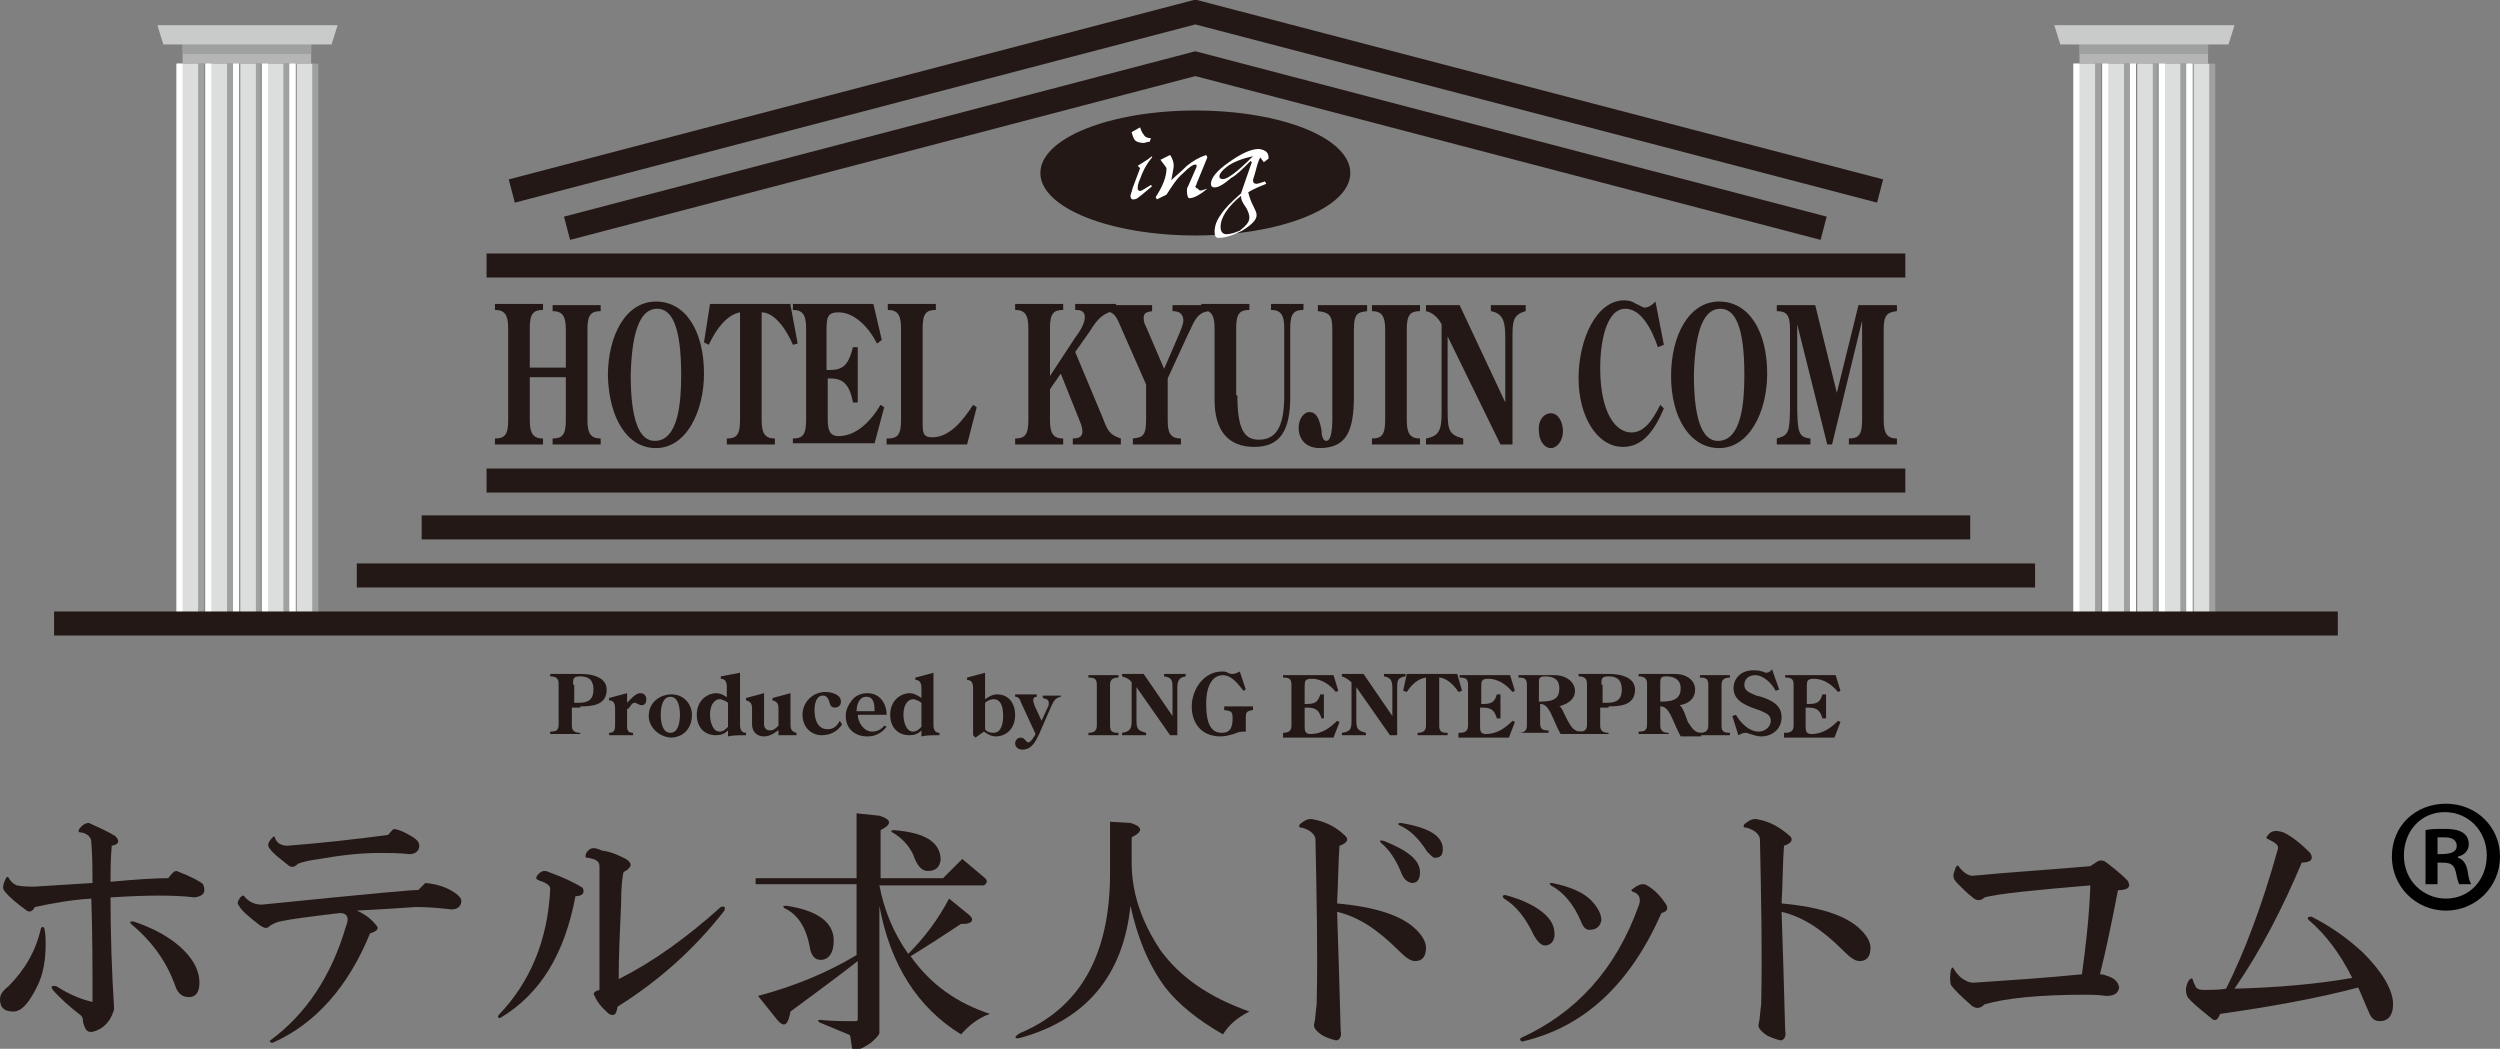 <?xml version="1.0" encoding="utf-8"?>
<!-- Generator: Adobe Illustrator 22.1.0, SVG Export Plug-In . SVG Version: 6.00 Build 0)  -->
<svg version="1.1" id="レイヤー_1" xmlns="http://www.w3.org/2000/svg" xmlns:xlink="http://www.w3.org/1999/xlink" x="0px"
	 y="0px" viewBox="0 0 208.1 87.3" style="enable-background:new 0 0 208.1 87.3;" xml:space="preserve">
<rect x="0" y="0" width="208.1" height="87.3" fill="#808080" stroke="none"/>
<style type="text/css">
	.st0{fill:#231815;}
	.st1{fill:#B5B5B6;}
	.st2{fill:#9FA0A0;}
	.st3{fill:#C9CACA;}
	.st4{fill:#DCDDDD;}
	.st5{fill:#FFFFFF;}
	.st6{fill:none;stroke:#231815;stroke-width:2;}
</style>
<path class="st0" d="M47.7,57c0-0.5,0-0.7,0.6-0.7c0.7,0,1.1,0.3,1.1,1.1c0,0.8-0.4,1.1-1.2,1.1h-0.4V57z M48.3,58.8
	c1,0,2.2-0.1,2.2-1.4c0-0.7-0.6-1.3-2.2-1.3h-2.5v0.2c0.5,0,0.7,0.2,0.7,0.6v3.4c0,0.5-0.2,0.6-0.7,0.6v0.2h2.5V61
	c-0.5,0-0.7-0.2-0.7-0.6v-1.5H48.3z"/>
<path class="st0" d="M52.3,59c0.1-0.1,0.3-0.5,0.5-0.5c0.2,0,0.4,0.2,0.6,0.2c0.3,0,0.4-0.2,0.4-0.5c0-0.3-0.2-0.5-0.5-0.5
	c-0.4,0-0.8,0.5-1.1,0.8v-0.8l-1.5,0.4v0.2c0.4,0,0.5,0.3,0.5,0.7v1.4c0,0.5-0.2,0.6-0.5,0.6v0.2h2V61c-0.3,0-0.5-0.1-0.5-0.5V59z"
	/>
<path class="st0" d="M54,59.6c0-1.2,1-1.8,1.9-1.8c1.1,0,1.7,0.9,1.7,1.7c0,1.1-0.7,1.9-1.8,1.9C54.8,61.3,54,60.5,54,59.6z
	 M55,59.5c0,0.5,0.1,1.5,0.8,1.5c0.7,0,0.8-1,0.8-1.5c0-0.5-0.1-1.5-0.8-1.5C55.1,58,55,59,55,59.5z"/>
<path class="st0" d="M60.6,60.5c-0.2,0.2-0.4,0.4-0.7,0.4c-0.6,0-0.8-0.9-0.8-1.4c0-1,0.5-1.3,0.8-1.3c0.2,0,0.6,0.2,0.7,0.3V60.5z
	 M60.6,58.1c-0.3-0.2-0.6-0.4-1-0.4c-0.6,0-1.6,0.5-1.6,1.8c0,1,0.6,1.7,1.6,1.7c0.4,0,0.7-0.1,1-0.4v0.5c0.4-0.1,0.9-0.1,1.5-0.1
	V61c-0.4,0-0.5-0.3-0.5-0.7V56L60,56.3v0.2c0.4,0,0.5,0.3,0.5,0.7V58.1z"/>
<path class="st0" d="M64.9,60.7c-0.4,0.3-0.8,0.6-1.3,0.6c-0.7,0-1-0.5-1-1V59c0-0.4-0.1-0.6-0.5-0.7v-0.2l1.5-0.4v2.6
	c0,0.3,0.2,0.5,0.5,0.5c0.3,0,0.5-0.2,0.7-0.4V59c0-0.4-0.1-0.6-0.5-0.7v-0.2l1.5-0.4v2.6c0,0.4,0.1,0.6,0.5,0.7v0.2h-1.5V60.7z"/>
<path class="st0" d="M70.1,60.3c-0.4,0.6-1,0.9-1.7,0.9c-0.9,0-1.6-0.7-1.6-1.7c0-1.1,0.9-1.9,1.9-1.9c0.5,0,1.3,0.2,1.3,0.8
	c0,0.3-0.2,0.5-0.5,0.5c-0.4,0-0.4-0.3-0.5-0.6c-0.1-0.2-0.2-0.4-0.5-0.4c-0.6,0-0.7,0.8-0.7,1.2c0,0.7,0.2,1.6,1.1,1.6
	c0.5,0,0.8-0.3,1-0.7L70.1,60.3z"/>
<path class="st0" d="M71.4,59.5c0,0.6,0.5,1.4,1.2,1.4c0.4,0,0.8-0.2,1-0.5l0.2,0.1c-0.4,0.5-0.9,0.8-1.6,0.8c-1,0-1.8-0.6-1.8-1.7
	c0-0.5,0.2-0.9,0.5-1.3c0.3-0.4,0.8-0.6,1.3-0.6c1,0,1.6,0.8,1.6,1.8H71.4z M72.8,59.2c0-0.7-0.1-1.2-0.7-1.2
	c-0.6,0-0.8,0.7-0.8,1.2H72.8z"/>
<path class="st0" d="M76.7,60.5c-0.2,0.2-0.4,0.4-0.7,0.4c-0.6,0-0.8-0.9-0.8-1.4c0-1,0.5-1.3,0.8-1.3c0.2,0,0.6,0.2,0.7,0.3V60.5z
	 M76.7,58.1c-0.3-0.2-0.6-0.4-1-0.4c-0.6,0-1.6,0.5-1.6,1.8c0,1,0.6,1.7,1.6,1.7c0.4,0,0.7-0.1,1-0.4v0.5c0.4-0.1,0.9-0.1,1.5-0.1
	V61c-0.4,0-0.5-0.3-0.5-0.7V56l-1.5,0.4v0.2c0.4,0,0.5,0.3,0.5,0.7V58.1z"/>
<path class="st0" d="M82,58.5c0.2-0.2,0.5-0.3,0.7-0.3c0.7,0,0.8,0.8,0.8,1.4c0,0.5-0.1,1.4-0.8,1.4c-0.3,0-0.6-0.1-0.7-0.3V58.5z
	 M81.9,60.9c0.3,0.2,0.6,0.4,1,0.4c0.7,0,1.6-0.5,1.6-1.8c0-0.9-0.5-1.7-1.5-1.7c-0.4,0-0.7,0.2-1,0.4V56l-1.5,0.4v0.2
	c0.4,0,0.5,0.3,0.5,0.7v3.9l0.2,0.2L81.9,60.9z"/>
<path class="st0" d="M86.3,57.8V58c-0.2,0-0.3,0.1-0.3,0.3c0,0.1,0.1,0.3,0.1,0.4l0.6,1.3l0.5-1.1c0.1-0.1,0.1-0.3,0.1-0.4
	c0-0.2-0.1-0.3-0.5-0.4v-0.2h1.5V58c-0.5,0.1-0.6,0.4-0.8,0.8l-1,2.3c-0.3,0.6-0.6,1.3-1.4,1.3c-0.3,0-0.6-0.2-0.6-0.5
	c0-0.3,0.2-0.5,0.5-0.5c0.3,0,0.4,0.4,0.6,0.4c0.2,0,0.5-0.5,0.6-0.7L85,58.5c-0.1-0.3-0.2-0.5-0.5-0.5v-0.2H86.3z"/>
<path class="st0" d="M91.3,57c0-0.5-0.2-0.6-0.7-0.6v-0.2h2.5v0.2c-0.5,0-0.7,0.2-0.7,0.6v3.4c0,0.5,0.2,0.6,0.7,0.6v0.2h-2.5V61
	c0.5,0,0.7-0.2,0.7-0.6V57z"/>
<path class="st0" d="M95.2,56.1h-1.8v0.2c0.3,0.1,0.6,0.2,0.8,0.5V60c0,0.6-0.1,0.9-0.8,1v0.2h2V61c-0.7-0.2-0.8-0.3-0.8-1.1v-2.7
	l2.8,4H98v-3.9c0-0.6,0.1-0.9,0.7-1v-0.2h-1.8v0.2c0.7,0.1,0.7,0.4,0.7,1v2.3L95.2,56.1z"/>
<path class="st0" d="M103.7,57.4l-0.2,0.1c-0.6-0.8-1.1-1.3-1.7-1.3c-0.7,0-1.4,0.6-1.4,2.4c0,1.8,0.5,2.4,1.3,2.4
	c0.8,0,0.9-0.6,0.9-1.2c0-0.6-0.1-0.6-0.7-0.7v-0.3h2.4v0.3c-0.6,0.1-0.6,0.2-0.6,0.8v1c-0.5,0-0.5,0-1,0.2
	c-0.4,0.1-0.7,0.2-1.1,0.2c-1.5,0-2.4-1-2.4-2.5c0-1.4,1-2.9,2.5-2.9c0.2,0,0.4,0,0.5,0.1c0.2,0.1,0.3,0.1,0.4,0.1
	c0.2,0,0.4-0.1,0.6-0.2L103.7,57.4z"/>
<path class="st0" d="M106.8,61c0.5,0,0.7-0.2,0.7-0.6V57c0-0.5-0.2-0.6-0.7-0.6v-0.2h4.2l0.4,1.3l-0.2,0.1c-0.5-0.6-1.2-1.1-2-1.1
	c-0.6,0-0.6,0.2-0.6,0.7v1.4h0.1c0.7,0,1-0.1,1.2-0.8h0.3v2H110c-0.2-0.7-0.5-0.9-1.2-0.9h-0.2v1.5c0,0.4,0,0.7,0.5,0.7
	c0.9,0,1.6-0.5,2.2-1.1l0.2,0.1l-0.5,1.3h-4.2V61z"/>
<path class="st0" d="M115.9,59.6v-2.3c0-0.6-0.1-0.9-0.7-1v-0.2h1.8v0.2c-0.7,0.1-0.7,0.4-0.7,1v3.9h-0.6l-2.8-4v2.7
	c0,0.8,0.1,0.9,0.8,1.1v0.2h-2V61c0.7-0.1,0.8-0.3,0.8-1v-3.2c-0.2-0.2-0.5-0.4-0.8-0.5v-0.2h1.8L115.9,59.6z"/>
<path class="st0" d="M121.3,56.1l0.4,1.4l-0.3,0.1c-0.3-0.5-1-1.2-1.6-1.2v4c0,0.5,0.2,0.6,0.7,0.6v0.2H118V61
	c0.5,0,0.7-0.2,0.7-0.6v-4c-0.7,0.1-1.2,0.6-1.6,1.2l-0.3-0.1l0.3-1.4H121.3z"/>
<path class="st0" d="M121.5,61c0.5,0,0.7-0.2,0.7-0.6V57c0-0.5-0.2-0.6-0.7-0.6v-0.2h4.2l0.4,1.3l-0.2,0.1c-0.5-0.6-1.2-1.1-2-1.1
	c-0.6,0-0.6,0.2-0.6,0.7v1.4h0.1c0.7,0,1-0.1,1.2-0.8h0.3v2h-0.3c-0.2-0.7-0.5-0.9-1.2-0.9h-0.2v1.5c0,0.4,0,0.7,0.5,0.7
	c0.9,0,1.6-0.5,2.2-1.1l0.2,0.1l-0.5,1.3h-4.2V61z"/>
<path class="st0" d="M128.3,58.4c1.2,0,1.5-0.4,1.5-1.1c0-0.7-0.4-1-1.2-1c-0.5,0-0.5,0.2-0.5,0.6v1.5H128.3z M130.5,60
	c0.3,0.5,0.5,0.9,1.1,0.9v0.2h-1.7c-0.1-0.2-0.2-0.4-0.3-0.6l-0.4-0.9c-0.4-0.9-0.7-1-1-1v1.6c0,0.5,0.2,0.6,0.7,0.6v0.2h-2.5V61
	c0.5,0,0.7-0.2,0.7-0.6V57c0-0.5-0.2-0.6-0.7-0.6v-0.2h3c1,0,1.7,0.6,1.7,1.3c0,0.8-0.7,1.1-1.3,1.3c0.2,0.1,0.3,0.4,0.4,0.6
	L130.5,60z"/>
<path class="st0" d="M133.3,57c0-0.5,0-0.7,0.6-0.7c0.7,0,1.1,0.3,1.1,1.1c0,0.8-0.4,1.1-1.2,1.1h-0.4V57z M133.9,58.8
	c1,0,2.2-0.1,2.2-1.4c0-0.7-0.6-1.3-2.2-1.3h-2.5v0.2c0.5,0,0.7,0.2,0.7,0.6v3.4c0,0.5-0.2,0.6-0.7,0.6v0.2h2.5V61
	c-0.5,0-0.7-0.2-0.7-0.6v-1.5H133.9z"/>
<path class="st0" d="M138.2,58.4v-1.5c0-0.4,0-0.6,0.5-0.6c0.7,0,1.2,0.3,1.2,1c0,0.7-0.4,1.1-1.5,1.1H138.2z M140.2,59.3
	c-0.1-0.2-0.2-0.5-0.4-0.6c0.7-0.1,1.3-0.5,1.3-1.3c0-0.7-0.6-1.3-1.7-1.3h-3v0.2c0.5,0,0.7,0.2,0.7,0.6v3.4c0,0.5-0.2,0.6-0.7,0.6
	v0.2h2.5V61c-0.5,0-0.7-0.2-0.7-0.6v-1.6c0.3,0,0.6,0.1,1,1l0.4,0.9c0.1,0.2,0.2,0.4,0.3,0.6h1.7V61c-0.6,0-0.8-0.5-1.1-0.9
	L140.2,59.3z"/>
<path class="st0" d="M142.2,57c0-0.5-0.2-0.6-0.7-0.6v-0.2h2.5v0.2c-0.5,0-0.7,0.2-0.7,0.6v3.4c0,0.5,0.2,0.6,0.7,0.6v0.2h-2.5V61
	c0.5,0,0.7-0.2,0.7-0.6V57z"/>
<path class="st0" d="M148.1,57.4l-0.3,0.1c-0.3-0.6-1-1.3-1.7-1.3c-0.5,0-0.9,0.3-0.9,0.8c0,0.6,0.6,0.7,1,0.9l0.4,0.1
	c0.9,0.3,1.7,0.7,1.7,1.7c0,1-0.8,1.6-1.7,1.6c-0.3,0-0.6-0.1-0.9-0.2c-0.1,0-0.2-0.1-0.4-0.1c-0.1,0-0.2,0-0.6,0.2l-0.5-1.6
	l0.3-0.1c0.4,0.7,1.1,1.4,1.9,1.4c0.5,0,1-0.4,1-0.9c0-0.6-0.6-0.7-1-0.9c-0.9-0.3-2.1-0.7-2.1-1.8c0-0.9,0.7-1.5,1.6-1.5
	c0.3,0,0.5,0,0.8,0.1c0.1,0,0.2,0.1,0.3,0.1c0.2,0,0.4-0.1,0.5-0.3L148.1,57.4z"/>
<path class="st0" d="M148.6,61c0.5,0,0.7-0.2,0.7-0.6V57c0-0.5-0.2-0.6-0.7-0.6v-0.2h4.2l0.4,1.3l-0.2,0.1c-0.5-0.6-1.2-1.1-2-1.1
	c-0.6,0-0.6,0.2-0.6,0.7v1.4h0.1c0.7,0,1-0.1,1.2-0.8h0.3v2h-0.3c-0.2-0.7-0.5-0.9-1.2-0.9h-0.2v1.5c0,0.4,0,0.7,0.5,0.7
	c0.9,0,1.6-0.5,2.2-1.1l0.2,0.1l-0.5,1.3h-4.2V61z"/>
<g>
	<g>
		<rect x="15.2" y="3.7" class="st1" width="10.7" height="1.6"/>
	</g>
</g>
<g>
	<g>
		<rect x="173.1" y="3.7" class="st1" width="10.7" height="1.6"/>
	</g>
</g>
<g>
	<rect x="16.5" y="5.3" class="st2" width="0.5" height="46.2"/>
</g>
<g>
	<rect x="18.9" y="5.3" class="st2" width="0.5" height="46.2"/>
</g>
<g>
	<rect x="21.2" y="5.3" class="st2" width="0.5" height="46.2"/>
</g>
<g>
	<rect x="23.6" y="5.3" class="st2" width="0.5" height="46.2"/>
</g>
<g>
	<rect x="26" y="5.3" class="st2" width="0.5" height="46.2"/>
</g>
<g>
	<rect x="174.4" y="5.3" class="st2" width="0.5" height="46.2"/>
</g>
<g>
	<rect x="176.8" y="5.3" class="st2" width="0.5" height="46.2"/>
</g>
<g>
	<rect x="179.1" y="5.3" class="st2" width="0.5" height="46.2"/>
</g>
<g>
	<rect x="181.5" y="5.3" class="st2" width="0.5" height="46.2"/>
</g>
<g>
	<rect x="183.9" y="5.3" class="st2" width="0.5" height="46.2"/>
</g>
<rect x="173.1" y="3.7" class="st2" width="10.7" height="0.8"/>
<rect x="15.2" y="3.7" class="st2" width="10.7" height="0.8"/>
<polygon class="st3" points="27.6,3.7 13.6,3.7 13.1,2.1 28.1,2.1 "/>
<polygon class="st3" points="185.5,3.7 171.5,3.7 171,2.1 186,2.1 "/>
<rect x="15.2" y="5.3" class="st4" width="1.3" height="46.2"/>
<rect x="17.6" y="5.3" class="st4" width="1.3" height="46.2"/>
<rect x="20" y="5.3" class="st4" width="1.3" height="46.2"/>
<rect x="22.3" y="5.3" class="st4" width="1.3" height="46.2"/>
<rect x="24.7" y="5.3" class="st4" width="1.3" height="46.2"/>
<rect x="173.1" y="5.3" class="st4" width="1.3" height="46.2"/>
<rect x="175.5" y="5.3" class="st4" width="1.3" height="46.2"/>
<rect x="177.9" y="5.3" class="st4" width="1.3" height="46.2"/>
<rect x="180.2" y="5.3" class="st4" width="1.3" height="46.2"/>
<rect x="182.6" y="5.3" class="st4" width="1.3" height="46.2"/>
<g>
	<g>
		<rect x="14.7" y="5.3" class="st5" width="0.5" height="46.2"/>
	</g>
	<g>
		<rect x="17.1" y="5.3" class="st5" width="0.5" height="46.2"/>
	</g>
	<g>
		<rect x="19.4" y="5.3" class="st5" width="0.5" height="46.2"/>
	</g>
	<g>
		<rect x="21.8" y="5.3" class="st5" width="0.5" height="46.2"/>
	</g>
	<g>
		<rect x="24.1" y="5.3" class="st5" width="0.5" height="46.2"/>
	</g>
</g>
<rect x="14.7" y="5.3" class="st5" width="0.5" height="46.2"/>
<rect x="17.1" y="5.3" class="st5" width="0.5" height="46.2"/>
<rect x="19.4" y="5.3" class="st5" width="0.5" height="46.2"/>
<rect x="21.8" y="5.3" class="st5" width="0.5" height="46.2"/>
<rect x="24.1" y="5.3" class="st5" width="0.5" height="46.2"/>
<g>
	<g>
		<rect x="172.6" y="5.3" class="st5" width="0.5" height="46.2"/>
	</g>
	<g>
		<rect x="175" y="5.3" class="st5" width="0.5" height="46.2"/>
	</g>
	<g>
		<rect x="177.3" y="5.3" class="st5" width="0.5" height="46.2"/>
	</g>
	<g>
		<rect x="179.7" y="5.3" class="st5" width="0.5" height="46.2"/>
	</g>
	<g>
		<rect x="182" y="5.3" class="st5" width="0.5" height="46.2"/>
	</g>
</g>
<rect x="172.6" y="5.3" class="st5" width="0.5" height="46.2"/>
<rect x="175" y="5.3" class="st5" width="0.5" height="46.2"/>
<rect x="177.3" y="5.3" class="st5" width="0.5" height="46.2"/>
<rect x="179.7" y="5.3" class="st5" width="0.5" height="46.2"/>
<rect x="182" y="5.3" class="st5" width="0.5" height="46.2"/>
<line class="st6" x1="4.5" y1="51.9" x2="194.6" y2="51.9"/>
<line class="st6" x1="40.5" y1="22.1" x2="158.6" y2="22.1"/>
<polyline class="st6" points="42.6,15.9 99.5,1 156.5,15.9 "/>
<polyline class="st6" points="151.8,19 99.5,5.3 47.2,19 "/>
<g>
	<line class="st6" x1="29.7" y1="47.9" x2="169.4" y2="47.9"/>
	<line class="st6" x1="35.1" y1="43.9" x2="164" y2="43.9"/>
	<line class="st6" x1="40.5" y1="40" x2="158.6" y2="40"/>
</g>
<path class="st0" d="M47.1,30.7v-3.3c0-1.1-0.3-1.5-1.1-1.5v-0.5h4v0.5c-0.8,0-1.1,0.3-1.1,1.5V35c0,1.1,0.3,1.5,1.1,1.5V37h-4v-0.5
	c0.8,0,1.1-0.3,1.1-1.5v-3.6h-3V35c0,1.1,0.3,1.5,1.1,1.5V37h-4v-0.5c0.8,0,1.1-0.3,1.1-1.5v-7.7c0-1.1-0.3-1.5-1.1-1.5v-0.5h4v0.5
	c-0.8,0-1.1,0.3-1.1,1.5v3.3H47.1z"/>
<path class="st0" d="M54.7,25.7c1.2,0,2,1.4,2,5.5c0,2.2-0.2,5.5-2.2,5.5c-1.2,0-2-1.5-2-5.5C52.6,27.3,53.4,25.7,54.7,25.7z
	 M54.6,37.3c2.5,0,4-3,4-6.2c0-3.5-1.5-6-4-6c-2.5,0-4,2.8-4,6.2C50.7,34.8,52.2,37.3,54.6,37.3z"/>
<path class="st0" d="M65.8,25.4l0.6,3.2L66,28.7c-0.5-1.2-1.5-2.7-2.6-2.7v9c0,1.1,0.3,1.5,1.1,1.5V37h-4v-0.5
	c0.8,0,1.1-0.3,1.1-1.5v-9c-1.1,0.2-2,1.4-2.6,2.7l-0.4-0.2l0.5-3.2H65.8z"/>
<path class="st0" d="M66,36.5c0.8,0,1.1-0.3,1.1-1.5v-7.7c0-1.1-0.3-1.5-1.1-1.5v-0.5h6.7l0.7,3L73,28.6c-0.7-1.4-1.9-2.6-3.2-2.6
	c-1,0-1,0.5-1,1.7v3.1h0.2c1.1,0,1.6-0.3,2-1.9h0.4v4.6h-0.4c-0.3-1.6-0.9-2-1.9-2h-0.2v3.3c0,0.9,0.1,1.5,0.9,1.5
	c1.4,0,2.6-1.1,3.5-2.6l0.3,0.2l-0.8,3H66V36.5z"/>
<path class="st0" d="M73.9,36.5c0.8,0,1.1-0.3,1.1-1.5v-7.7c0-1.1-0.3-1.5-1.1-1.5v-0.5h4v0.5c-0.8,0-1.1,0.3-1.1,1.5V35
	c0,1,0,1.4,0.8,1.4c1.4,0,2.5-1.3,3.4-2.7l0.3,0.2L80.5,37h-6.7V36.5z"/>
<path class="st0" d="M89.5,29.3l2.3,5.5c0.4,1.1,0.6,1.4,1.5,1.7V37h-4v-0.5c0.7,0,0.8-0.3,0.8-0.6c0-0.2-0.1-0.6-0.2-0.8l-1.6-4
	l-0.9,1.3V35c0,1.1,0.3,1.5,1.1,1.5V37h-4v-0.5c0.8,0,1.1-0.3,1.1-1.5v-7.7c0-1.1-0.3-1.5-1.1-1.5v-0.5h4v0.5
	c-0.8,0-1.1,0.3-1.1,1.5v4l2.1-3.2c0.3-0.4,0.8-1.1,0.8-1.7c0-0.6-0.5-0.6-0.8-0.6v-0.5h3.4v0.5c-1,0.3-1.4,0.5-2.2,1.8L89.5,29.3z"
	/>
<path class="st0" d="M95.9,25.4v0.5c-0.6,0.1-0.7,0.2-0.7,0.6c0,0.3,0.1,0.5,0.2,0.7l1.5,3.5l1.3-3c0.1-0.3,0.3-0.7,0.3-1
	c0-0.7-0.5-0.8-0.9-0.8v-0.5h3v0.5c-0.8,0.1-1.1,0.6-1.5,1.5l-0.2,0.4l-1.7,3.7V35c0,1,0.2,1.5,1.1,1.5V37h-4v-0.5
	c0.7-0.1,1.1-0.1,1.1-1.5v-3L93.2,27c-0.3-0.7-0.5-1-1.1-1.1v-0.5H95.9z"/>
<path class="st0" d="M103,32.9c0,2.9,0.6,3.7,1.8,3.7c1.6,0,2.1-1.4,2.1-3.7v-5.6c0-1.1-0.3-1.5-1.1-1.5v-0.5h2.7v0.5
	c-0.8,0-1.1,0.3-1.1,1.5v5.7c0,2.8-0.8,4.2-3,4.2c-2.2,0-3.3-1.4-3.3-3.9v-6c0-1.1-0.3-1.5-1.1-1.5v-0.5h4v0.5
	c-0.8,0-1.1,0.3-1.1,1.5V32.9z"/>
<path class="st0" d="M112.7,32.9c0,3-0.6,4.4-2.9,4.4c-0.7,0-1.7-0.4-1.7-1.7c0-0.7,0.4-1.3,0.9-1.3c0.5,0,0.8,0.4,1,1.5
	c0,0.4,0.1,0.9,0.4,0.9c0.6,0,0.5-2.1,0.5-2.6v-6.7c0-1.1-0.2-1.4-1.2-1.5v-0.5h4.1v0.5c-0.7,0.1-1.1,0.1-1.1,1.5V32.9z"/>
<path class="st0" d="M115.3,27.4c0-1.1-0.3-1.5-1.1-1.5v-0.5h4v0.5c-0.8,0-1.1,0.3-1.1,1.5V35c0,1.1,0.3,1.5,1.1,1.5V37h-4v-0.5
	c0.8,0,1.1-0.3,1.1-1.5V27.4z"/>
<path class="st0" d="M125.3,33.5v-5.3c0-1.3-0.1-2.1-1.2-2.3v-0.5h2.9v0.5c-1.1,0.3-1.1,0.9-1.1,2.3V37h-1l-4.4-9v6.1
	c0,1.7,0.1,2.1,1.3,2.4V37h-3.1v-0.5c1.1-0.2,1.3-0.7,1.3-2.2V27c-0.3-0.6-0.8-1-1.3-1.1v-0.5h2.8L125.3,33.5z"/>
<path class="st0" d="M129.1,34.4c0.6,0,1,0.7,1,1.5c0,0.8-0.5,1.4-1,1.4c-0.6,0-1-0.7-1-1.4C128,35,128.5,34.4,129.1,34.4z"/>
<path class="st0" d="M138.5,28.7l-0.5,0.2c-0.5-1.5-1.4-3.2-2.7-3.2c-1.7,0-2.1,3.1-2.1,4.9c0,3.8,1.3,5.4,2.6,5.4
	c1.1,0,1.8-1.1,2.4-2.3l0.3,0.3c-0.8,1.9-1.8,3.2-3.4,3.2c-2.2,0-3.7-2.6-3.7-5.7c0-3.3,1.5-6.5,3.8-6.5c0.4,0,0.7,0.1,1,0.3
	c0.3,0.1,0.5,0.3,0.7,0.3c0.3,0,0.6-0.2,0.8-0.4l0.1-0.1L138.5,28.7z"/>
<path class="st0" d="M143.2,25.7c1.2,0,2,1.4,2,5.5c0,2.2-0.2,5.5-2.2,5.5c-1.2,0-2-1.5-2-5.5C141.1,27.3,141.9,25.7,143.2,25.7z
	 M143.1,37.3c2.5,0,4-3,4-6.2c0-3.5-1.5-6-4-6c-2.5,0-4,2.8-4,6.2C139.1,34.8,140.7,37.3,143.1,37.3z"/>
<path class="st0" d="M156.8,35c0,1.1,0.3,1.5,1.1,1.5V37h-4v-0.5c0.8,0,1.1-0.3,1.1-1.5v-8.3h0L152.5,37h-0.4l-2.5-10h0v6.5
	c0,2.5,0.1,2.9,1.1,3V37h-2.8v-0.5c1-0.3,1.1-0.4,1.1-3v-6.1c0-1.2-0.3-1.5-1.1-1.5v-0.5h3.2l1.8,7.3l1.8-7.3h3.2v0.5
	c-0.8,0.1-1.1,0.3-1.1,1.5V35z"/>
<path class="st0" d="M112.4,14.4c0,2.9-5.8,5.2-12.9,5.2c-7.1,0-12.9-2.3-12.9-5.2c0-2.9,5.8-5.2,12.9-5.2
	C106.7,9.2,112.4,11.5,112.4,14.4z"/>
<g>
	<path class="st5" d="M95.9,13.1c-0.5,0.6-0.8,1.2-1,1.8c-0.2,0.4-0.2,0.7-0.2,0.8c0,0.1,0.1,0.2,0.2,0.2c0.1,0,0.4-0.2,0.9-0.5
		l0.1,0.1c-0.5,0.4-0.8,0.7-1.1,0.9c-0.2,0.2-0.4,0.2-0.5,0.2c-0.1,0-0.2-0.1-0.2-0.3c0-0.1,0.1-0.3,0.2-0.7
		c0.2-0.5,0.4-1.1,0.6-1.6l-0.2-0.2c0.3-0.2,0.7-0.4,1.2-0.8L95.9,13.1z M95.8,11.5l-0.1,0.3c-0.2,0-0.4,0.1-0.5,0.1
		c-0.3,0-0.6-0.1-0.7-0.2c-0.1-0.1-0.2-0.3-0.3-0.7l0.7-0.4c0.1,0.3,0.2,0.5,0.3,0.6C95.3,11.4,95.5,11.5,95.8,11.5z"/>
	<path class="st5" d="M100.5,15.7c-0.7,0.6-1.2,0.8-1.5,0.8c-0.1,0-0.2-0.2-0.2-0.6c0-0.1,0-0.3,0.1-0.4l0.7-1.6c0-0.1,0-0.1,0-0.1
		c0-0.1,0-0.1-0.1-0.1c-0.2,0-0.5,0.2-1,0.7c-0.6,0.5-1,1.2-1.4,1.8l-0.8,0.4l-0.1-0.2c0.6-0.9,0.9-1.7,0.9-2.4
		c-0.1-0.2-0.3-0.4-0.5-0.7l0.8-0.4c0.2,0.3,0.3,0.6,0.3,0.9c0,0.2-0.1,0.6-0.2,1.2c0.3-0.3,0.8-0.7,1.3-1.2c0.5-0.4,1-0.7,1.6-0.9
		l0.1,0.2l-0.9,2.2c0,0.1-0.1,0.2-0.1,0.2c0,0.1,0.1,0.2,0.2,0.2C99.9,16,100.1,15.8,100.5,15.7L100.5,15.7z"/>
	<path class="st5" d="M105.6,13.2l-0.4,0.3l-0.3-0.4c-0.2,0.4-0.3,0.8-0.4,1.2c-0.1,0.4-0.2,0.6-0.2,0.7c0,0.2,0.1,0.3,0.3,0.3
		c0.1,0,0.4-0.1,0.7-0.2l0.1,0.2c-0.5,0.2-1,0.4-1.5,0.7c0.1,0.4,0.2,0.7,0.4,1.1c0.2,0.4,0.3,0.6,0.3,0.8c0,0.4-0.4,0.8-1.2,1.3
		c-0.8,0.4-1.4,0.6-2,0.6c-0.2,0-0.3-0.2-0.3-0.5c0-0.5,0.2-1,0.5-1.4c0.3-0.5,0.9-1.1,1.7-1.8l0.9-2.6l-0.1-0.1
		c-0.7,0.7-1.2,1.2-1.6,1.4c-0.7,0.6-1.1,0.8-1.4,0.8c-0.2,0-0.3-0.1-0.3-0.3c0-0.5,0.5-1.1,1.5-1.8c1-0.7,1.8-1.1,2.5-1.1
		C105.4,12.5,105.6,12.7,105.6,13.2z M104.3,13c-0.9,0.2-1.7,0.5-2.2,0.9c-0.4,0.3-0.6,0.6-0.6,0.8c0,0.1,0.1,0.2,0.2,0.2
		C102.1,15,103,14.3,104.3,13z M104,18.1c0-0.2-0.1-0.6-0.4-1c-0.2-0.3-0.3-0.5-0.3-0.8c-1.1,0.9-1.7,1.8-1.7,2.6
		c0,0.4,0.2,0.6,0.5,0.6c0.3,0,0.6-0.1,1.1-0.3C103.7,18.8,104,18.5,104,18.1z"/>
</g>
<g>
	<path class="st0" d="M3.7,77.3c0.1,0.5,0.1,0.9,0.1,1.3c0,1.3-0.2,2.5-0.7,3.5c-0.7,1.4-1.3,2.1-2,2.1c-0.7,0-1.1-0.3-1.1-1
		c0-0.4,0.2-0.7,0.7-1.1c1.4-1.4,2.3-3,2.7-4.8C3.5,77.1,3.6,77.1,3.7,77.3z M9.6,69.6c0.4,0.4,0.3,0.7-0.3,0.8
		c-0.1,1.2-0.1,2.2-0.1,3c2.1-0.2,3.7-0.3,4.8-0.3c0.3-0.4,0.5-0.6,0.7-0.6c1.3,0.5,2,0.9,2.2,1.1c0.3,0.7,0,1-0.7,1.1
		c-1.6-0.2-3.9-0.2-7,0c0,3,0.1,6.1,0.3,9.3c-0.2,0.7-0.5,1.2-1.1,1.6c-0.7,0.4-1.1,0.4-1.3,0c-0.1-0.2-0.2-0.5-0.2-0.7
		c0-0.2-0.1-0.3-0.2-0.4c-0.9-0.7-1.7-1.4-2.3-2.1c-0.2-0.3-0.1-0.4,0.3-0.3c1.1,0.7,2.1,1.1,3,1.3c0-2.9,0-5.8-0.1-8.6
		c-1.7,0.1-3.3,0.4-4.7,0.7c-0.2,0.4-0.5,0.5-0.8,0.2c-0.7-0.5-1.3-1-1.7-1.5c-0.2-0.2-0.2-0.5,0.1-1.1c0.1-0.2,0.2-0.1,0.3,0.1
		c0.2,0.3,0.4,0.4,0.6,0.5c0.5,0.1,1,0.1,1.5,0.1c1.5-0.1,3.1-0.2,4.8-0.3c0-1,0-2.1-0.1-3.4c0-0.4-0.3-0.7-0.8-0.8
		c-0.3,0-0.3-0.1-0.2-0.3c0.3-0.4,0.6-0.5,0.8-0.5C8,68.8,8.8,69.1,9.6,69.6z M15.3,79.1c0.9,0.9,1.3,1.8,1.3,2.7
		c0,0.8-0.3,1.2-0.9,1.2c-0.5,0-0.9-0.3-1.1-0.9c-0.7-2-1.9-3.7-3.7-5.2c-0.1-0.2-0.1-0.2,0.2-0.2C12.9,77.3,14.3,78.1,15.3,79.1z"
		/>
	<path class="st0" d="M38.1,74.5c0.2,0.2,0.3,0.3,0.3,0.5c0,0.4-0.3,0.7-0.8,0.7c-0.9-0.1-1.9-0.2-3-0.2c-1.4,0.1-3,0.2-4.9,0.3
		c0.7,0.3,1.2,0.7,1.6,1.2c0.3,0.3,0.1,0.5-0.5,0.7c-1.8,4.4-4.5,7.5-8.1,9.1c-0.2,0-0.3-0.1-0.2-0.2c3-2.2,5.1-5.4,6.3-9.5
		c0.3-0.7,0.1-1.1-0.5-1.1c-2.5,0.3-4.1,0.5-5,0.7c-0.4,0.1-0.8,0.3-1,0.5c-0.2,0.1-0.4,0-0.7-0.2c-0.9-0.7-1.5-1.2-1.7-1.6
		c-0.2-0.2-0.1-0.4,0.1-0.7c0.2-0.2,0.3-0.2,0.4,0c0.4,0.4,0.8,0.6,1.4,0.6c8.9-0.9,13.2-1.3,13-1.2c0.3-0.3,0.5-0.5,0.6-0.6
		C36.6,73.6,37.5,74,38.1,74.5z M34.4,69.7c0.3,0.2,0.5,0.4,0.5,0.7c0,0.4-0.3,0.7-0.8,0.7c-0.9-0.1-1.8-0.1-2.5-0.1
		c-1.6,0-3.3,0.2-5,0.5c-0.7,0.1-1.3,0.2-1.8,0.4c-0.3,0.3-0.5,0.3-0.7,0.2c-0.9-0.7-1.4-1.1-1.6-1.4c-0.3-0.3-0.2-0.6,0.2-1
		c0.1-0.1,0.2-0.1,0.2,0.1c0.1,0.2,0.2,0.3,0.3,0.4c0.2,0.1,0.4,0.2,0.7,0.2c2.6-0.2,5.4-0.5,8.4-0.9c0.2-0.2,0.3-0.4,0.5-0.5
		C33.4,69.1,33.9,69.4,34.4,69.7z"/>
	<path class="st0" d="M48.5,73.9c0.2,0.4,0,0.7-0.6,0.7c-0.9,4.8-2.9,8.1-6.2,10.1c-0.2,0.1-0.3,0-0.2-0.2c2.6-2.7,4.1-6.2,4.3-10.5
		c0-0.3-0.3-0.5-0.9-0.7c-0.3-0.1-0.3-0.2-0.2-0.4c0.3-0.4,0.6-0.5,1-0.3C46.8,73,47.7,73.4,48.5,73.9z M52.1,71.5
		c0.6,0.4,0.5,0.7-0.2,1.1c-0.1,0.4-0.2,1.3-0.2,2.6c-0.1,2.3-0.2,4.4-0.2,6.3c2.8-1.4,5.6-3.4,8.5-6c0.3-0.1,0.4,0,0.3,0.3
		c-2.5,3.2-5.4,5.8-8.9,8c-0.1,0.7-0.3,0.8-0.7,0.6c-0.6-0.5-1-1-1.2-1.5c-0.2-0.2,0-0.4,0.4-0.5c0-5.9,0-9.3,0-10.3
		c0-0.4-0.3-0.6-1-0.7c-0.2,0-0.2-0.1-0.1-0.4c0.2-0.3,0.4-0.4,0.6-0.4c0.2,0,0.5,0.1,0.7,0.2C50.9,70.9,51.5,71.2,52.1,71.5z"/>
	<path class="st0" d="M73.2,67.9c1,0.3,1.1,0.7,0.1,1.2v4h5.2l1.6-1.6l1.9,1.6c0.2,0.2,0.2,0.4-0.1,0.6h-8.7c0.4,2.1,1.2,4,2.4,5.7
		c1.4-1.4,2.5-2.9,3.4-4.6l1.6,1.3c0.5,0.4,0.4,0.7-0.2,0.8c-0.1,0-0.2,0-0.4,0c-1.5,1-2.9,1.9-4.2,2.7c1.7,2.4,3.9,3.9,6.6,4.8
		c-0.9,0.3-1.7,0.9-2.4,1.7c-3.6-2.2-5.9-5.8-6.8-10.7v10.6c-0.1,0.3-0.4,0.5-0.7,0.8c-0.3,0.2-0.6,0.4-0.9,0.5
		c-0.5,0.2-0.7,0.1-0.7-0.2l-0.1-0.7c0-0.2-0.1-0.3-0.2-0.3l-2.4-1c-0.2-0.2-0.1-0.2,0.1-0.2c1,0.1,1.9,0.1,2.9,0.1
		c0.2,0,0.2-0.1,0.2-0.2V80c-1.8,1.4-3.7,2.8-5.6,4.2c-0.2,1.1-0.5,1.4-1.1,0.7l-1.6-2c3-0.8,5.7-1.9,8.2-3.4v-5.9h-8.4v-0.5h8.4
		v-5.4L73.2,67.9z M69.4,78.3c0,1-0.4,1.6-1.1,1.6c-0.5,0-0.8-0.4-0.9-1.1c-0.3-1.6-1-2.7-2.1-3.2c-0.2-0.2-0.1-0.2,0.2-0.2
		C68.1,75.8,69.4,76.8,69.4,78.3z M77.2,72.5c-0.5,0-0.9-0.5-1.2-1.4c-0.4-0.8-1-1.4-1.7-1.8c-0.2-0.1-0.1-0.2,0.1-0.2
		c2.6,0.2,3.9,1,3.9,2.5C78.2,72.2,77.9,72.5,77.2,72.5z"/>
	<path class="st0" d="M94.1,68.5c1,0.3,1.1,0.7,0.1,1.2v2.1c0,2.5,0.8,4.9,2.4,7.3c1.6,2.2,4,3.9,7.4,5.1c-1,0.5-1.7,1.1-2.2,1.9
		c-2.1-1.2-3.7-2.5-4.8-3.9c-1.4-1.9-2.3-4.1-2.9-6.8c-0.6,5.8-3.7,9.5-9.2,11c-0.5,0.1-0.5-0.1,0-0.4c5-2.1,7.5-6.5,7.5-13.3v-4.3
		L94.1,68.5z"/>
	<path class="st0" d="M112,69.6c0.3,0.3,0.1,0.6-0.5,0.8c-0.1,1.3-0.1,2.9-0.2,4.8c3.2,0.3,5.4,1,6.6,2.2c0.5,0.5,0.8,1,0.8,1.5
		c0,0.7-0.3,1.1-0.9,1.1c-0.4,0-0.8-0.3-1.4-0.9c-1.8-1.8-3.4-2.8-5.1-3.2c0.1,2.8,0.2,6.2,0.3,9.9c0.1,0.5-0.1,0.8-0.4,0.8
		c-0.4-0.1-0.7-0.2-1.1-0.4c-0.6-0.4-0.8-0.7-0.7-1c0.1-0.4,0.1-0.9,0.2-1.6c0.1-4.3,0-8.8-0.1-13.7c0-0.4-0.4-0.8-1.1-1
		c-0.3,0-0.3-0.1-0.2-0.3c0.4-0.3,0.7-0.5,1.1-0.4C110.4,68.4,111.3,68.9,112,69.6z M116.7,72.8c-0.5-1.3-1.1-2.1-1.7-2.6
		c-0.2-0.2-0.2-0.3,0.2-0.2c2,0.8,3,1.6,3,2.6c0,0.6-0.2,0.9-0.7,0.9C117.1,73.4,116.9,73.2,116.7,72.8z M118.8,70.9
		c-0.7-1.1-1.4-1.8-2.3-2.2c-0.2-0.1-0.1-0.2,0.1-0.2c2.4,0.4,3.5,1.1,3.5,2.2c0,0.5-0.2,0.7-0.7,0.7
		C119.3,71.4,119.1,71.2,118.8,70.9z"/>
	<path class="st0" d="M128.6,78.7c-0.3,0-0.6-0.3-0.9-0.8c-0.7-1.5-1.5-2.5-2.5-3.1c-0.2-0.2-0.1-0.3,0.1-0.3c1.5,0.4,2.7,1,3.4,1.7
		c0.5,0.5,0.7,1,0.7,1.6C129.4,78.3,129.1,78.7,128.6,78.7z M137.1,73.7c0.7,0.4,1.2,1,1.6,1.6c0.2,0.4,0,0.6-0.4,0.7
		c-2.6,5.9-6.4,9.5-11.6,10.7c-0.2-0.1-0.2-0.2-0.1-0.3c4.6-2.1,7.9-5.7,9.8-11c0.2-0.5,0.1-0.9-0.3-1.1c-0.3-0.1-0.4-0.2-0.2-0.3
		C136.4,73.6,136.8,73.5,137.1,73.7z M132.3,77.4c-0.3,0-0.5-0.2-0.7-0.7c-0.6-1.4-1.4-2.4-2.5-3c-0.2-0.2-0.1-0.2,0.1-0.2
		c1.5,0.3,2.6,0.8,3.2,1.4c0.6,0.6,0.9,1.2,0.9,1.7C133.2,77.1,132.9,77.4,132.3,77.4z"/>
	<path class="st0" d="M149,69.6c0.3,0.3,0.1,0.6-0.5,0.8c-0.1,1.3-0.1,2.9-0.2,4.8c3.2,0.3,5.4,1,6.6,2.2c0.5,0.5,0.8,1,0.8,1.5
		c0,0.7-0.3,1.1-0.9,1.1c-0.4,0-0.8-0.3-1.4-0.9c-1.8-1.8-3.4-2.8-5.1-3.2c0.1,2.8,0.2,6.2,0.3,9.9c0.1,0.5-0.1,0.8-0.4,0.8
		c-0.4-0.1-0.7-0.2-1.1-0.4c-0.6-0.4-0.8-0.7-0.7-1c0.1-0.4,0.1-0.9,0.2-1.6c0.1-4.3,0-8.8-0.1-13.7c0-0.4-0.4-0.8-1.1-1
		c-0.3,0-0.3-0.1-0.2-0.3c0.4-0.3,0.7-0.5,1.1-0.4C147.4,68.4,148.2,68.9,149,69.6z"/>
	<path class="st0" d="M174.6,71.7c0.2-0.1,0.4-0.1,0.6,0c0.4,0.3,1.1,0.8,1.9,1.6c0.3,0.5,0.1,0.8-0.8,0.8c-0.5,2.6-1,5-1.5,7
		c0.1,0,0.3,0,0.5,0.1c0.7,0.2,1,0.5,1.1,1c-0.1,0.5-0.4,0.7-1.1,0.7c-0.7-0.1-1.3-0.1-1.7-0.1c-3.9,0-6.7,0.3-8.4,0.8
		c-0.4,0.4-0.8,0.4-1.2,0c-0.8-0.7-1.3-1.2-1.6-1.6c-0.1-0.3-0.1-0.8,0-1.3c0.1-0.2,0.2-0.2,0.2-0.1c0.3,0.5,0.7,0.9,1,1
		c0.1,0.1,0.4,0.2,0.7,0.2c3-0.2,6-0.4,9-0.7c0.3-2.2,0.6-4.6,0.7-7.4c-4.8,0.4-7.7,0.7-8.8,1c-0.3,0.3-0.7,0.3-1,0
		c-0.4-0.3-0.8-0.7-1.2-1.1c-0.3-0.3-0.4-0.5-0.4-0.7c0-0.2,0.1-0.4,0.2-0.7c0.1-0.2,0.2-0.2,0.3,0c0.4,0.5,0.8,0.7,1.1,0.7
		c3.1-0.3,6.4-0.5,9.8-0.8L174.6,71.7z"/>
	<path class="st0" d="M190.1,69.3c0.8,0.4,1.5,1,2.2,1.7c0.3,0.5,0.1,0.8-0.7,0.8c-1.6,3.8-3.4,7.3-5.6,10.5c3.7-0.1,7-0.4,9.8-0.9
		c-1-2-2.2-3.6-3.6-4.8c-0.2-0.2-0.1-0.3,0.2-0.3c1.6,0.8,3,1.8,4.3,3c1.6,1.6,2.5,3.1,2.5,4.3c0,0.9-0.4,1.4-1.1,1.4
		c-0.4,0-0.7-0.2-0.9-0.7c-0.3-0.7-0.6-1.4-0.9-2.1c-3.4,0.9-7.3,1.6-11.5,2.2c-0.2,0.5-0.4,0.7-0.8,0.3c-1-0.8-1.6-1.3-1.9-1.7
		c-0.2-0.4-0.2-0.9,0.1-1.4c0.2-0.2,0.3-0.2,0.3-0.1c0.1,0.3,0.2,0.5,0.3,0.7c0.2,0.2,0.5,0.2,0.7,0.2c0.6,0,1.2,0,1.8-0.1
		c1.5-3,3-6.9,4.3-11.6c0.1-0.3-0.1-0.5-0.7-0.8c-0.3-0.1-0.3-0.2-0.1-0.4C189.1,69.1,189.5,69.1,190.1,69.3z"/>
</g>
<g>
	<path d="M203.6,66.9c2.5,0,4.5,1.9,4.5,4.4c0,2.5-2,4.5-4.5,4.5c-2.5,0-4.5-2-4.5-4.5C199.1,68.7,201.1,66.9,203.6,66.9z
		 M203.6,74.8c2,0,3.4-1.6,3.4-3.6s-1.5-3.6-3.5-3.6c-2,0-3.4,1.6-3.4,3.6C200.1,73.4,201.8,74.8,203.6,74.8z M201.9,73.6v-4.5
		c0.4-0.1,0.9-0.1,1.6-0.1c0.8,0,2,0.1,2,1.3c0,0.5-0.4,0.9-0.9,1v0.1c0.4,0.1,0.7,0.5,0.8,1.1c0.1,0.7,0.2,0.9,0.3,1.1h-1
		c-0.1-0.2-0.2-0.6-0.3-1.1c-0.2-0.7-0.6-0.7-1.5-0.7v1.8H201.9z M202.9,71.1c0.7,0,1.6,0,1.6-0.7c0-0.4-0.3-0.7-1-0.7
		c-0.3,0-0.5,0-0.6,0V71.1z"/>
</g>
</svg>

